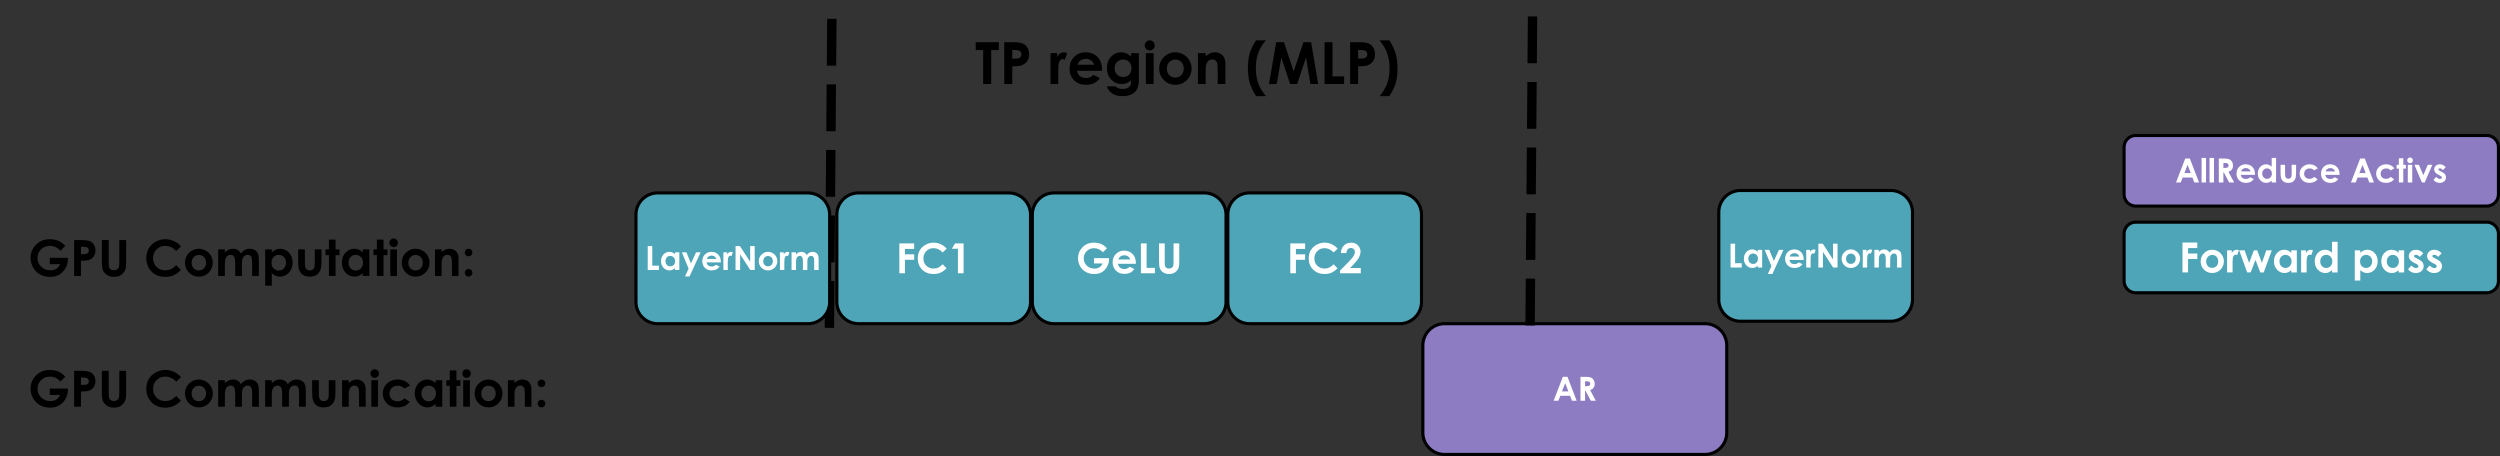 <svg xmlns="http://www.w3.org/2000/svg" width="800.933" height="146.088" fill="none" stroke-linecap="square" stroke-miterlimit="10"><rect width="100%" height="100%" fill="#333333" stroke="none"/><clipPath id="a"><path d="M0 0h960v540H0Z"/></clipPath><g clip-path="url(#a)" transform="translate(-127.783 -39.367)"><path d="M425.206 39.367h166.11v42.016h-166.11Z"/><path fill="#000" d="M440.375 52.881h7.407v2.516h-2.438v10.89h-2.578v-10.89h-2.39zm9.147 0h2.719q2.187 0 3.156.406t1.531 1.313.563 2.172q0 1.406-.735 2.344-.734.921-1.984 1.28-.75.22-2.687.22v5.671h-2.563zm2.563 5.25h.796q.97 0 1.344-.14t.578-.454q.219-.312.219-.765 0-.766-.61-1.125-.437-.266-1.609-.266h-.718zm12.262-1.75h2.14v1.25q.344-.75.906-1.125.579-.39 1.266-.39.484 0 1.016.265l-.782 2.14q-.437-.218-.718-.218-.578 0-.969.719-.39.703-.39 2.781v4.484h-2.47zm16.482 5.672h-7.984q.171 1.063.921 1.688.75.609 1.922.609 1.391 0 2.391-.969l2.094.985q-.782 1.109-1.875 1.64-1.094.531-2.594.531-2.344 0-3.813-1.468-1.453-1.469-1.453-3.688 0-2.265 1.453-3.765 1.47-1.5 3.672-1.5 2.344 0 3.813 1.5t1.469 3.968zm-2.5-1.953q-.25-.828-.969-1.344-.719-.531-1.672-.531-1.047 0-1.828.578-.5.375-.906 1.297zm11.833-3.719h2.484v8.485q0 2.515-1.015 3.703-1.36 1.593-4.094 1.593-1.453 0-2.453-.359-.984-.36-1.672-1.078-.687-.703-1.016-1.703h2.75q.36.406.938.625t1.36.219q1 0 1.609-.313.61-.312.86-.812.25-.485.25-1.688-.657.656-1.376.953-.719.281-1.625.281-2 0-3.375-1.437t-1.375-3.64q0-2.36 1.453-3.798 1.328-1.296 3.156-1.296.86 0 1.61.328.765.312 1.531 1.031zm-2.578 2.063q-1.172 0-1.938.797-.765.78-.765 1.968 0 1.25.781 2.047.781.781 1.969.781 1.156 0 1.906-.765.75-.781.75-2.047 0-1.234-.75-2-.75-.781-1.953-.781m8.55-6.157q.657 0 1.125.485.47.469.47 1.14 0 .672-.47 1.141-.468.469-1.109.469-.672 0-1.14-.469-.47-.484-.47-1.172 0-.656.47-1.125.468-.469 1.124-.469m-1.25 4.094h2.5v9.906h-2.5zm9.395-.265q1.406 0 2.64.703t1.923 1.906q.703 1.203.703 2.594 0 1.406-.703 2.625-.688 1.218-1.891 1.906t-2.656.687q-2.125 0-3.64-1.515-1.5-1.516-1.5-3.688 0-2.312 1.702-3.859 1.485-1.36 3.422-1.36m.047 2.343q-1.156 0-1.938.813-.765.797-.765 2.062 0 1.297.75 2.094.765.797 1.937.797t1.938-.813q.781-.812.781-2.078 0-1.28-.766-2.078-.765-.797-1.937-.797m7.24-2.078h2.484v1q.844-.703 1.531-.984.688-.281 1.406-.281 1.485 0 2.516 1.03.86.876.86 2.595v6.546h-2.454v-4.343q0-1.782-.172-2.36-.156-.578-.547-.875-.39-.312-.984-.312-.75 0-1.297.5t-.75 1.39q-.11.47-.11 2.016v3.984h-2.484zm18.633-4.094h3.141q-1.625 1.844-2.422 3.985t-.797 4.89q0 2.97.89 5.235.688 1.734 2.33 3.765h-3.142q-1.468-2.312-2.046-4.328-.579-2.015-.579-4.75 0-2.672.61-4.687t2.015-4.11m6.447.594h2.484l3.11 9.36 3.14-9.36h2.454l2.265 13.406h-2.469l-1.437-8.468-2.844 8.468h-2.25l-2.812-8.468-1.47 8.468h-2.483zm15.492 0h2.547v10.97h3.719v2.437h-6.266zm8.192 0h2.719q2.187 0 3.156.406t1.531 1.313.563 2.172q0 1.406-.735 2.344-.734.921-1.984 1.28-.75.22-2.688.22v5.671h-2.562zm2.562 5.25h.797q.97 0 1.344-.14t.578-.454q.219-.312.219-.765 0-.766-.61-1.125-.437-.266-1.609-.266h-.719zm10.012 12.031h-3.157q1.625-1.828 2.422-3.953.797-2.14.797-4.906 0-2.984-.89-5.234-.688-1.735-2.329-3.782h3.157q1.453 2.329 2.03 4.344.579 2.016.579 4.75 0 2.672-.61 4.688-.609 2.015-2 4.093"/><path d="M127.783 112.42h166.11v19.402h-166.11Z"/><path fill="#000" d="m148.705 118.155-1.53 1.531q-1.47-1.547-3.407-1.547-1.703 0-2.844 1.125t-1.14 2.735q0 1.656 1.187 2.812t2.922 1.156q1.14 0 1.906-.468.781-.485 1.266-1.5h-3.328v-2.047h5.78l.016.484q0 1.5-.78 2.86-.782 1.343-2.032 2.062-1.234.719-2.906.719-1.797 0-3.203-.781-1.391-.782-2.22-2.22-.812-1.437-.812-3.109 0-2.28 1.516-3.968 1.781-2 4.656-2 1.5 0 2.797.547 1.11.468 2.156 1.609m2.828-1.875h2.313q1.89 0 2.719.36.828.343 1.312 1.124.485.766.485 1.86 0 1.203-.641 2-.625.797-1.703 1.11-.625.17-2.297.17v4.876h-2.188zm2.188 4.5h.687q.829 0 1.141-.11.328-.124.5-.39.188-.281.188-.656 0-.672-.516-.97-.375-.233-1.39-.233h-.61zm6.695-4.5h2.203v7.437q0 .97.157 1.375.172.391.562.625.39.235.938.235.578 0 .984-.266.422-.265.578-.672.172-.406.172-1.562v-7.172h2.188v6.86q0 1.734-.204 2.406-.187.671-.734 1.296t-1.266.938q-.718.297-1.671.297-1.25 0-2.188-.578-.922-.578-1.328-1.438-.39-.875-.39-2.922zm25.36 2.031-1.532 1.453q-1.562-1.64-3.515-1.64-1.64 0-2.781 1.125-1.125 1.125-1.125 2.765 0 1.157.5 2.047t1.406 1.406q.922.5 2.047.5.953 0 1.734-.359.797-.36 1.734-1.297l1.485 1.547q-1.266 1.25-2.406 1.734-1.125.485-2.579.485-2.687 0-4.39-1.703t-1.703-4.36q0-1.718.765-3.047.782-1.343 2.235-2.156 1.453-.812 3.125-.812 1.422 0 2.734.61 1.313.593 2.266 1.702m5.68.75q1.202 0 2.25.61 1.062.593 1.656 1.625.593 1.03.593 2.218 0 1.203-.593 2.25-.594 1.047-1.625 1.64-1.032.595-2.282.595-1.828 0-3.125-1.297-1.28-1.313-1.28-3.172 0-1.984 1.452-3.313 1.281-1.156 2.953-1.156m.03 2q-1 0-1.656.703-.656.688-.656 1.766 0 1.11.64 1.797.657.687 1.657.687t1.656-.687q.672-.703.672-1.797t-.656-1.781q-.64-.688-1.656-.688m6.196-1.781h2.14v.969q.547-.594 1.22-.89.671-.298 1.452-.298.797 0 1.438.39.64.391 1.031 1.141.516-.75 1.25-1.14t1.61-.39q.906 0 1.593.421.688.422.985 1.11.312.671.312 2.203v4.984h-2.156v-4.313q0-1.453-.36-1.953-.359-.515-1.078-.515-.547 0-.984.312-.422.313-.64.86-.204.546-.204 1.765v3.844h-2.156v-4.125q0-1.14-.172-1.64-.156-.516-.5-.766-.328-.25-.812-.25-.532 0-.97.312-.421.313-.64.89-.219.563-.219 1.798v3.78h-2.14zm17.18 0v.937q.578-.578 1.25-.859.671-.297 1.437-.297 1.656 0 2.813 1.266 1.171 1.25 1.171 3.219 0 1.89-1.203 3.171-1.203 1.282-2.843 1.282-.735 0-1.375-.266-.625-.266-1.25-.86v4.016h-2.125v-11.61zm2.234 1.75q-1 0-1.672.687-.656.688-.656 1.797 0 1.125.656 1.828.672.704 1.672.704.984 0 1.64-.704.672-.718.672-1.828 0-1.093-.656-1.78-.656-.704-1.656-.704m6.203-1.75h2.156v4.094q0 1.187.157 1.656.171.469.53.734.36.25.891.25.532 0 .907-.25.375-.265.547-.75.14-.375.14-1.578v-4.156h2.14v3.594q0 2.234-.359 3.047-.421 1-1.265 1.546-.828.532-2.125.532-1.39 0-2.266-.625-.86-.625-1.203-1.75-.25-.766-.25-2.813zm9.867-3.14h2.125v3.14h1.266v1.828h-1.266v6.672h-2.125v-6.672h-1.094v-1.828h1.094zm10.813 3.14h2.125v8.5h-2.125v-.906q-.625.593-1.25.86-.625.265-1.36.265-1.656 0-2.859-1.282-1.203-1.28-1.203-3.171 0-1.97 1.156-3.22 1.172-1.265 2.844-1.265.765 0 1.437.297.672.281 1.235.86zm-2.235 1.75q-1 0-1.656.703-.656.688-.656 1.781 0 1.11.672 1.828.672.704 1.64.704 1.016 0 1.672-.704.672-.703.672-1.828 0-1.11-.672-1.797-.656-.687-1.672-.687m6.782-4.89h2.125v3.14h1.265v1.828h-1.265v6.672h-2.125v-6.672h-1.094v-1.828h1.094zm5.375-.36q.562 0 .953.406.406.406.406.985 0 .562-.406.968-.39.407-.938.407-.578 0-.984-.407-.39-.422-.39-1 0-.562.39-.953.406-.406.969-.406m-1.079 3.5h2.141v8.5h-2.14zm8.07-.219q1.204 0 2.25.61 1.063.593 1.657 1.625.594 1.03.594 2.218 0 1.203-.594 2.25t-1.625 1.64q-1.031.595-2.281.595-1.828 0-3.125-1.297-1.281-1.313-1.281-3.172 0-1.984 1.453-3.313 1.28-1.156 2.953-1.156m.032 2q-1 0-1.656.703-.656.688-.656 1.766 0 1.11.64 1.797.656.687 1.656.687t1.657-.687q.672-.703.672-1.797t-.657-1.781q-.64-.688-1.656-.688m6.21-1.781h2.126v.86q.734-.61 1.312-.844.594-.235 1.22-.235 1.265 0 2.14.875.75.75.75 2.219v5.625h-2.11v-3.734q0-1.516-.14-2.016t-.485-.766q-.328-.265-.828-.265-.656 0-1.125.437-.453.438-.64 1.203-.094.39-.094 1.72v3.42h-2.125zm10.774-.219q.5 0 .86.36.36.359.36.859t-.36.86q-.36.359-.86.359-.515 0-.875-.344-.359-.36-.359-.875 0-.5.36-.86.359-.359.874-.359m0 6.485q.5 0 .86.359.36.36.36.86 0 .515-.36.874-.36.36-.86.36-.515 0-.875-.36-.359-.36-.359-.875 0-.5.36-.86.359-.358.874-.358"/><path d="M127.783 154.31h186.961v19.401h-186.96Z"/><path fill="#000" d="m148.705 160.045-1.53 1.531q-1.47-1.547-3.407-1.547-1.703 0-2.844 1.125t-1.14 2.734q0 1.657 1.187 2.813t2.922 1.156q1.14 0 1.906-.469.781-.484 1.266-1.5h-3.328v-2.046h5.78l.016.484q0 1.5-.78 2.86-.782 1.343-2.032 2.062-1.234.719-2.906.719-1.797 0-3.203-.782-1.391-.78-2.22-2.218-.812-1.438-.812-3.11 0-2.281 1.516-3.969 1.781-2 4.656-2 1.5 0 2.797.547 1.11.47 2.156 1.61m2.828-1.875h2.313q1.89 0 2.719.36.828.343 1.312 1.124.485.766.485 1.86 0 1.203-.641 2-.625.796-1.703 1.109-.625.172-2.297.172v4.875h-2.188zm2.188 4.5h.687q.829 0 1.141-.11.328-.125.5-.39.188-.282.188-.657 0-.671-.516-.968-.375-.235-1.39-.235h-.61zm6.695-4.5h2.203v7.437q0 .969.157 1.375.172.39.562.625t.938.235q.578 0 .984-.266.422-.266.578-.672.172-.406.172-1.562v-7.172h2.188v6.86q0 1.733-.204 2.405-.187.672-.734 1.297t-1.266.938q-.718.297-1.671.297-1.25 0-2.188-.579-.922-.578-1.328-1.437-.39-.875-.39-2.922zm25.36 2.031-1.532 1.453q-1.562-1.64-3.515-1.64-1.64 0-2.781 1.124-1.125 1.125-1.125 2.766 0 1.156.5 2.047.5.89 1.406 1.406.922.5 2.047.5.953 0 1.734-.36.797-.359 1.734-1.296l1.485 1.547q-1.266 1.25-2.406 1.734-1.125.485-2.579.485-2.687 0-4.39-1.704t-1.703-4.359q0-1.719.765-3.047.782-1.344 2.235-2.156t3.125-.813q1.422 0 2.734.61 1.313.594 2.266 1.703m5.68.75q1.202 0 2.25.61 1.062.593 1.656 1.624t.593 2.22q0 1.202-.593 2.25-.594 1.046-1.625 1.64t-2.282.593q-1.828 0-3.125-1.296-1.28-1.313-1.28-3.172 0-1.985 1.452-3.313 1.281-1.156 2.953-1.156m.03 2q-1 0-1.656.703-.656.688-.656 1.766 0 1.11.64 1.797.657.687 1.657.687t1.656-.687q.672-.704.672-1.797 0-1.094-.656-1.782-.64-.687-1.656-.687m6.196-1.781h2.14v.968q.547-.593 1.22-.89.671-.297 1.452-.297.797 0 1.438.39.64.391 1.031 1.141.516-.75 1.25-1.14.734-.391 1.61-.391.906 0 1.593.422.688.422.985 1.11.312.671.312 2.202v4.985h-2.156v-4.313q0-1.453-.36-1.953-.359-.516-1.078-.516-.547 0-.984.313-.422.312-.64.86-.204.546-.204 1.765v3.844h-2.156v-4.125q0-1.14-.172-1.64-.156-.517-.5-.767-.328-.25-.812-.25-.532 0-.97.313-.421.312-.64.89-.219.563-.219 1.797v3.782h-2.14zm15.039 0h2.14v.968q.547-.593 1.22-.89.671-.297 1.452-.297.797 0 1.438.39.64.391 1.031 1.141.516-.75 1.25-1.14.735-.391 1.61-.391.906 0 1.593.422.688.422.985 1.11.312.671.312 2.202v4.985h-2.156v-4.313q0-1.453-.36-1.953-.359-.516-1.078-.516-.546 0-.984.313-.422.312-.64.86-.204.546-.204 1.765v3.844h-2.156v-4.125q0-1.14-.172-1.64-.156-.517-.5-.767-.328-.25-.812-.25-.532 0-.97.313-.421.312-.64.89-.218.563-.218 1.797v3.782h-2.141zm15.055 0h2.156v4.093q0 1.188.156 1.657.172.468.531.734.36.25.891.25t.906-.25q.375-.266.547-.75.14-.375.14-1.578v-4.156h2.141v3.593q0 2.235-.359 3.047-.422 1-1.266 1.547-.828.531-2.125.531-1.39 0-2.265-.625-.86-.625-1.203-1.75-.25-.765-.25-2.812zm9.601 0h2.125v.86q.735-.61 1.313-.845.593-.234 1.218-.234 1.266 0 2.141.875.75.75.75 2.219v5.625h-2.11v-3.735q0-1.515-.14-2.015t-.484-.766q-.328-.266-.828-.266-.657 0-1.125.438-.454.437-.641 1.203-.094.39-.094 1.719v3.422h-2.125zm10.445-3.5q.563 0 .954.406.406.406.406.984 0 .563-.406.97-.391.405-.938.405-.578 0-.984-.406-.39-.422-.39-1 0-.562.39-.953.406-.406.968-.406m-1.078 3.5h2.141v8.5h-2.14zm12.399 1.718-1.781.97q-.5-.516-.985-.72-.484-.203-1.14-.203-1.204 0-1.938.72-.734.702-.734 1.827 0 1.078.703 1.766.719.687 1.875.687 1.422 0 2.219-.968l1.687 1.14q-1.375 1.781-3.86 1.781-2.25 0-3.515-1.328t-1.266-3.109q0-1.234.61-2.266.625-1.047 1.719-1.64 1.109-.594 2.484-.594 1.266 0 2.266.5 1.015.5 1.656 1.437m8.195-1.718h2.125v8.5h-2.125v-.907q-.625.594-1.25.86-.625.265-1.36.265-1.656 0-2.859-1.28-1.203-1.282-1.203-3.173 0-1.968 1.156-3.218 1.172-1.266 2.844-1.266.766 0 1.438.297.672.281 1.234.86zm-2.234 1.75q-1 0-1.657.703-.656.687-.656 1.781 0 1.11.672 1.828.672.703 1.64.703 1.016 0 1.673-.703.671-.703.671-1.828 0-1.11-.671-1.797-.657-.687-1.672-.687m6.781-4.89h2.125v3.14h1.266v1.828h-1.266v6.672h-2.125v-6.672h-1.094v-1.828h1.094zm5.375-.36q.562 0 .953.406.406.406.406.984 0 .563-.406.97-.39.405-.937.405-.579 0-.985-.406-.39-.422-.39-1 0-.562.39-.953.406-.406.969-.406m-1.078 3.5h2.14v8.5h-2.14zm8.07-.219q1.203 0 2.25.61 1.063.593 1.656 1.624.594 1.032.594 2.22 0 1.202-.594 2.25-.593 1.046-1.625 1.64-1.03.593-2.28.593-1.829 0-3.126-1.296-1.281-1.313-1.281-3.172 0-1.985 1.453-3.313 1.281-1.156 2.953-1.156m.031 2q-1 0-1.656.703-.656.688-.656 1.766 0 1.11.64 1.797.657.687 1.657.687t1.656-.687q.672-.704.672-1.797 0-1.094-.656-1.782-.641-.687-1.657-.687m6.211-1.781h2.125v.86q.735-.61 1.313-.845.594-.234 1.219-.234 1.265 0 2.14.875.75.75.75 2.219v5.625h-2.11v-3.735q0-1.515-.14-2.015t-.484-.766q-.328-.266-.828-.266-.657 0-1.125.438-.453.437-.64 1.203-.095.39-.095 1.719v3.422h-2.125zm10.774-.219q.5 0 .86.36.359.359.359.859t-.36.86-.86.358q-.515 0-.874-.343-.36-.36-.36-.875 0-.5.36-.86.36-.359.875-.359m0 6.484q.5 0 .86.36.359.36.359.86 0 .515-.36.874-.36.36-.86.36-.515 0-.874-.36-.36-.36-.36-.875 0-.5.36-.86.36-.359.875-.359"/><path fill="#8e7cc3" fill-rule="evenodd" d="M583.63 150.047a6.98 6.98 0 0 1 6.982-6.981h83.39a6.98 6.98 0 0 1 6.983 6.981v27.927a6.98 6.98 0 0 1-6.982 6.981h-83.391a6.98 6.98 0 0 1-6.982-6.981z"/><path stroke="#000" stroke-linecap="butt" stroke-linejoin="round" d="M583.63 150.047a6.98 6.98 0 0 1 6.982-6.981h83.39a6.98 6.98 0 0 1 6.983 6.981v27.927a6.98 6.98 0 0 1-6.982 6.981h-83.391a6.98 6.98 0 0 1-6.982-6.981z"/><path fill="#fff" d="M628.478 160.094h1.485l2.937 7.656h-1.515l-.594-1.578h-3.125l-.625 1.579h-1.516zm.75 2.031-1.015 2.625h2.03zm4.899-2.03h1.547q1.265 0 1.797.234.546.218.875.75.328.515.328 1.234 0 .766-.36 1.281-.359.5-1.093.75l1.812 3.406h-1.594l-1.718-3.234h-.125v3.235h-1.47zm1.469 3h.453q.687 0 .953-.188t.265-.61q0-.25-.14-.421-.125-.188-.344-.266-.219-.094-.797-.094h-.39z"/><path fill="#4ea5b7" fill-rule="evenodd" d="M395.887 108.158a6.98 6.98 0 0 1 6.982-6.982h48.084a6.98 6.98 0 0 1 6.982 6.982v27.926a6.98 6.98 0 0 1-6.982 6.982h-48.084a6.98 6.98 0 0 1-6.982-6.982z"/><path stroke="#000" stroke-linecap="butt" stroke-linejoin="round" d="M395.887 108.158a6.98 6.98 0 0 1 6.982-6.982h48.084a6.98 6.98 0 0 1 6.982 6.982v27.926a6.98 6.98 0 0 1-6.982 6.982h-48.084a6.98 6.98 0 0 1-6.982-6.982z"/><path fill="#fff" d="M415.909 117.343h4.75v1.78h-2.954v1.735h2.954v1.75h-2.954v4.313h-1.796zm15.162 1.687-1.28 1.219q-1.298-1.375-2.923-1.375-1.375 0-2.312.937-.938.938-.938 2.313 0 .953.407 1.703.421.734 1.187 1.156t1.688.422q.796 0 1.453-.297.656-.297 1.437-1.078l1.25 1.297q-1.062 1.031-2.015 1.437-.938.391-2.157.391-2.218 0-3.64-1.406-1.422-1.422-1.422-3.625 0-1.438.64-2.547.641-1.11 1.844-1.781 1.219-.688 2.61-.688 1.187 0 2.28.5 1.095.5 1.891 1.422m2.69-1.687h2.735v9.578h-1.813v-7.86h-1.968z"/><path fill="#8e7cc3" fill-rule="evenodd" d="M808.28 86.538a3.77 3.77 0 0 1 3.769-3.769h112.398a3.77 3.77 0 0 1 3.77 3.77v15.075a3.77 3.77 0 0 1-3.77 3.77H812.05a3.77 3.77 0 0 1-3.77-3.77z"/><path stroke="#000" stroke-linecap="butt" stroke-linejoin="round" d="M808.28 86.538a3.77 3.77 0 0 1 3.769-3.769h112.398a3.77 3.77 0 0 1 3.77 3.77v15.075a3.77 3.77 0 0 1-3.77 3.77H812.05a3.77 3.77 0 0 1-3.77-3.77z"/><path fill="#fff" d="M827.871 90.16h1.485l2.937 7.656h-1.515l-.594-1.578h-3.125l-.625 1.578h-1.516zm.75 2.031-1.015 2.625h2.031zm4.493-2.219h1.422v7.844h-1.422zm2.554 0h1.422v7.844h-1.422zm2.962.188h1.546q1.266 0 1.797.234.547.219.875.75.328.516.328 1.235 0 .765-.359 1.28-.36.5-1.094.75l1.813 3.407h-1.594l-1.719-3.234h-.125v3.234h-1.468zm1.468 3h.453q.688 0 .954-.188.265-.187.265-.609 0-.25-.14-.422-.125-.187-.344-.266-.219-.093-.797-.093h-.39zm10.135 2.234h-4.563q.094.61.516.969.437.344 1.11.344.796 0 1.359-.547l1.203.562q-.453.625-1.078.938-.625.297-1.485.297-1.328 0-2.172-.828-.828-.844-.828-2.11 0-1.297.828-2.156.844-.86 2.094-.86 1.344 0 2.172.86.844.86.844 2.266zm-1.422-1.11q-.14-.484-.563-.78-.406-.297-.953-.297-.593 0-1.047.343-.28.204-.515.735zm6.759-4.312h1.406v7.844h-1.406v-.594q-.422.391-.844.563t-.906.172q-1.094 0-1.906-.844-.797-.86-.797-2.11 0-1.312.781-2.156.781-.843 1.875-.843.516 0 .953.203.453.187.844.578zm-1.5 3.344q-.656 0-1.094.469-.437.469-.437 1.203 0 .719.437 1.203.453.469 1.094.469.672 0 1.11-.469.452-.469.452-1.219 0-.734-.453-1.187-.437-.469-1.11-.469m4.347-1.156h1.438v2.719q0 .796.11 1.109.108.312.343.484.234.172.594.172.359 0 .593-.172.25-.172.375-.5.094-.25.094-1.047V92.16h1.422v2.39q0 1.485-.234 2.032-.282.672-.844 1.031-.563.344-1.422.344-.922 0-1.5-.407-.578-.421-.813-1.171-.156-.516-.156-1.86zm11.942 1.14-1.188.657q-.328-.36-.656-.485-.328-.14-.765-.14-.797 0-1.297.484-.485.469-.485 1.219 0 .719.469 1.172.484.453 1.25.453.953 0 1.484-.64l1.125.765q-.921 1.172-2.578 1.172-1.484 0-2.343-.875-.844-.89-.844-2.078 0-.813.406-1.5.422-.704 1.156-1.094.735-.406 1.64-.406.845 0 1.517.343.671.328 1.109.953m6.946 2.094h-4.562q.093.61.515.969.438.344 1.11.344.797 0 1.36-.547l1.202.562q-.453.625-1.078.938-.625.297-1.484.297-1.328 0-2.172-.828-.828-.844-.828-2.11 0-1.297.828-2.156.844-.86 2.094-.86 1.343 0 2.172.86.843.86.843 2.266zm-1.422-1.11q-.14-.484-.562-.78-.406-.297-.953-.297-.594 0-1.047.343-.281.204-.516.735zm8.038-4.124h1.484l2.938 7.656h-1.516l-.594-1.578h-3.125l-.625 1.578h-1.515zm.75 2.031-1.016 2.625h2.031zm10.195 1.11-1.187.656q-.328-.36-.657-.485-.328-.14-.765-.14-.797 0-1.297.484-.484.469-.484 1.219 0 .719.468 1.172.485.453 1.25.453.953 0 1.485-.64l1.125.765q-.922 1.172-2.578 1.172-1.485 0-2.344-.875-.844-.89-.844-2.078 0-.813.406-1.5.422-.704 1.157-1.094.734-.406 1.64-.406.844 0 1.516.343.672.328 1.11.953m1.447-3.235h1.421v2.094h.829v1.219h-.829v4.437h-1.421V93.38h-.735v-1.22h.735zm3.585-.25q.375 0 .64.281.266.266.266.657 0 .375-.265.64-.266.266-.641.266t-.64-.266q-.266-.281-.266-.672 0-.375.265-.64.266-.266.641-.266m-.719 2.344h1.422v5.656h-1.422zm2.102 0h1.453l1.422 3.328 1.422-3.328h1.453l-2.422 5.656h-.906zm10.046.781-.89.89q-.532-.53-.97-.53-.234 0-.374.109-.125.094-.125.234 0 .125.078.219.094.094.422.266l.515.25q.829.406 1.125.828.313.422.313.984 0 .766-.563 1.266-.546.5-1.468.5-1.235 0-1.985-.969l.875-.953q.25.297.578.484.344.172.61.172.281 0 .453-.125.172-.14.172-.328 0-.328-.625-.64l-.469-.235q-1.375-.688-1.375-1.734 0-.672.516-1.141.515-.484 1.328-.484.547 0 1.031.25.484.234.828.687"/><path fill="#4ea5b7" fill-rule="evenodd" d="M808.28 114.31a3.77 3.77 0 0 1 3.769-3.77h112.398a3.77 3.77 0 0 1 3.77 3.77v15.076a3.77 3.77 0 0 1-3.77 3.769H812.05a3.77 3.77 0 0 1-3.77-3.77z"/><path stroke="#000" stroke-linecap="butt" stroke-linejoin="round" d="M808.28 114.31a3.77 3.77 0 0 1 3.769-3.77h112.398a3.77 3.77 0 0 1 3.77 3.77v15.076a3.77 3.77 0 0 1-3.77 3.769H812.05a3.77 3.77 0 0 1-3.77-3.77z"/><path fill="#fff" d="M826.99 117.07h4.75v1.78h-2.953v1.735h2.953v1.75h-2.953v4.313h-1.797zm9.491 2.312q1 0 1.875.5.891.5 1.391 1.36.5.859.5 1.859t-.5 1.875-1.36 1.375q-.859.484-1.89.484-1.531 0-2.61-1.078-1.077-1.094-1.077-2.64 0-1.657 1.218-2.766 1.078-.969 2.453-.969m.032 1.672q-.828 0-1.375.578t-.547 1.469q0 .937.531 1.516.547.562 1.39.562.829 0 1.376-.578.562-.578.562-1.5 0-.906-.547-1.469-.547-.578-1.39-.578m4.766-1.484h1.516v.89q.25-.531.656-.797.422-.28.906-.28.344 0 .719.187l-.547 1.53q-.313-.155-.516-.155-.406 0-.703.515-.281.5-.281 1.985l.015.343v2.86h-1.765zm3.888 0h1.734l1.437 4.03 1.532-4.03h1.062l1.5 3.984 1.422-3.984h1.75l-2.578 7.078H851.9l-1.516-4.031-1.547 4.03h-1.125zm16.675 0h1.781v7.078h-1.78v-.75q-.517.5-1.048.719-.515.218-1.125.218-1.375 0-2.375-1.062-1-1.078-1-2.656 0-1.641.969-2.688t2.344-1.047q.64 0 1.203.25.562.235 1.031.719zm-1.86 1.453q-.827 0-1.374.594-.547.578-.547 1.484 0 .922.547 1.516.562.593 1.375.593.843 0 1.39-.578.563-.594.563-1.531 0-.938-.563-1.5-.547-.578-1.39-.578M865 119.57h1.516v.89q.25-.531.656-.797.422-.28.906-.28.344 0 .719.187l-.547 1.53q-.312-.155-.516-.155-.406 0-.703.515-.28.5-.28 1.985l.015.343v2.86H865zm9.903-2.735h1.782v9.813h-1.782v-.75q-.515.5-1.046.719-.516.218-1.125.218-1.375 0-2.375-1.062-1-1.078-1-2.656 0-1.641.968-2.688.969-1.047 2.344-1.047.64 0 1.203.25.563.235 1.031.719zm-1.859 4.188q-.828 0-1.375.594-.547.578-.547 1.484 0 .922.547 1.516.563.593 1.375.593.844 0 1.39-.578.563-.594.563-1.531 0-.938-.562-1.5-.547-.578-1.391-.578m10.918-1.453v.78q.485-.483 1.047-.718.563-.25 1.203-.25 1.375 0 2.344 1.047t.969 2.688q0 1.578-1 2.656-1 1.062-2.375 1.062-.61 0-1.14-.218-.516-.22-1.048-.72v3.345h-1.765v-9.672zm1.875 1.453q-.843 0-1.406.578-.547.562-.547 1.5t.547 1.531q.563.578 1.406.578.813 0 1.36-.593.562-.594.562-1.516 0-.906-.547-1.484-.547-.594-1.375-.594m10.393-1.453h1.781v7.078h-1.781v-.75q-.516.5-1.047.719-.516.218-1.125.218-1.375 0-2.375-1.062-1-1.078-1-2.656 0-1.641.969-2.688.968-1.047 2.343-1.047.641 0 1.203.25.563.235 1.032.719zm-1.86 1.453q-.828 0-1.375.594-.547.578-.547 1.484 0 .922.547 1.516.563.593 1.375.593.844 0 1.391-.578.562-.594.562-1.531 0-.938-.562-1.5-.547-.578-1.39-.578m9.768-.469-1.11 1.11q-.656-.672-1.203-.672-.312 0-.484.125-.156.125-.156.312 0 .156.109.281.11.11.531.313l.64.328q1.032.516 1.407 1.047.39.515.39 1.219 0 .953-.702 1.593-.688.625-1.844.625-1.547 0-2.469-1.218l1.094-1.188q.312.36.719.594.421.219.75.219.359 0 .562-.172.219-.172.219-.391 0-.406-.766-.797l-.61-.297q-1.718-.875-1.718-2.172 0-.843.64-1.437.657-.594 1.673-.594.687 0 1.296.313.61.297 1.032.859m5.863 0-1.11 1.11q-.655-.672-1.202-.672-.313 0-.485.125-.156.125-.156.312 0 .156.11.281.109.11.53.313l.641.328q1.032.516 1.407 1.047.39.515.39 1.219 0 .953-.703 1.593-.687.625-1.844.625-1.546 0-2.468-1.218l1.093-1.188q.313.36.72.594.421.219.75.219.359 0 .562-.172.218-.172.218-.391 0-.406-.765-.797l-.61-.297q-1.718-.875-1.718-2.172 0-.843.64-1.437.657-.594 1.672-.594.688 0 1.297.313.61.297 1.031.859"/><path fill="#4ea5b7" fill-rule="evenodd" d="M458.517 108.156a6.98 6.98 0 0 1 6.981-6.981h48.084a6.98 6.98 0 0 1 6.982 6.981v27.927a6.98 6.98 0 0 1-6.982 6.981h-48.084a6.98 6.98 0 0 1-6.981-6.981z"/><path stroke="#000" stroke-linecap="butt" stroke-linejoin="round" d="M458.517 108.156a6.98 6.98 0 0 1 6.981-6.981h48.084a6.98 6.98 0 0 1 6.982 6.981v27.927a6.98 6.98 0 0 1-6.982 6.981h-48.084a6.98 6.98 0 0 1-6.981-6.981z"/><path fill="#fff" d="m482.417 118.904-1.28 1.281q-1.22-1.297-2.845-1.297-1.406 0-2.359.938t-.953 2.28q0 1.392.984 2.36.985.953 2.438.953.937 0 1.578-.39.656-.406 1.062-1.25h-2.78v-1.719h4.812l.015.406q0 1.25-.656 2.39-.64 1.126-1.672 1.72-1.031.578-2.437.578-1.485 0-2.657-.64-1.156-.641-1.843-1.845t-.688-2.578q0-1.906 1.266-3.312 1.484-1.672 3.875-1.672 1.25 0 2.344.453.906.39 1.796 1.344m9.24 4.984h-5.702q.125.766.656 1.219.547.437 1.375.437 1 0 1.719-.703l1.484.703q-.547.797-1.328 1.188-.781.375-1.86.375-1.671 0-2.718-1.047-1.047-1.062-1.047-2.64 0-1.626 1.047-2.688 1.047-1.078 2.625-1.078 1.672 0 2.719 1.078 1.046 1.062 1.046 2.828zm-1.78-1.39q-.172-.594-.688-.97-.516-.374-1.203-.374-.734 0-1.297.422-.36.265-.656.922zm3.422-5.157h1.828v7.844h2.656v1.734H493.3zm5.801 0h1.828v6.203q0 .797.14 1.141.142.328.454.531.328.188.781.188.485 0 .828-.219.36-.219.485-.562.14-.344.14-1.313v-5.969h1.829v5.719q0 1.438-.172 2-.157.563-.625 1.078-.453.516-1.063.766-.594.25-1.375.25-1.047 0-1.828-.469-.766-.484-1.094-1.203t-.328-2.422z"/><path fill="#4ea5b7" fill-rule="evenodd" d="M521.142 108.156a6.98 6.98 0 0 1 6.982-6.981h48.083a6.98 6.98 0 0 1 6.982 6.981v27.927a6.98 6.98 0 0 1-6.982 6.981h-48.083a6.98 6.98 0 0 1-6.982-6.981z"/><path stroke="#000" stroke-linecap="butt" stroke-linejoin="round" d="M521.142 108.156a6.98 6.98 0 0 1 6.982-6.981h48.083a6.98 6.98 0 0 1 6.982 6.981v27.927a6.98 6.98 0 0 1-6.982 6.981h-48.083a6.98 6.98 0 0 1-6.982-6.981z"/><path fill="#fff" d="M541.163 117.341h4.75v1.782h-2.953v1.734h2.953v1.75h-2.953v4.312h-1.797zm15.163 1.688-1.281 1.219q-1.297-1.375-2.922-1.375-1.375 0-2.313.937-.937.938-.937 2.313 0 .953.406 1.703.422.734 1.188 1.156.765.422 1.687.422.797 0 1.453-.297t1.438-1.078l1.25 1.297q-1.063 1.03-2.016 1.437-.937.39-2.156.39-2.219 0-3.64-1.405-1.423-1.422-1.423-3.625 0-1.438.641-2.547.64-1.11 1.844-1.782 1.218-.687 2.61-.687 1.187 0 2.28.5 1.094.5 1.891 1.422m2.83 1.406h-1.78q.077-1.547.968-2.437.906-.891 2.313-.891.875 0 1.546.375.672.36 1.063 1.062.406.688.406 1.407 0 .843-.484 1.828-.485.984-1.781 2.328l-1.079 1.125h3.422v1.687h-6.64v-.875l2.968-3.015q1.079-1.094 1.422-1.75.36-.656.36-1.188 0-.562-.375-.922-.36-.359-.938-.359-.594 0-.984.438-.39.437-.406 1.187"/><path d="m394.274 46.907-.787 99.213"/><path stroke="#000" stroke-dasharray="12, 9" stroke-linecap="butt" stroke-linejoin="round" stroke-width="3" d="m394.274 46.907-.787 99.213"/><path fill="#4ea5b7" fill-rule="evenodd" d="M331.53 108.158a6.98 6.98 0 0 1 6.981-6.982h48.084a6.98 6.98 0 0 1 6.982 6.982v27.926a6.98 6.98 0 0 1-6.982 6.982H338.51a6.98 6.98 0 0 1-6.982-6.982z"/><path stroke="#000" stroke-linecap="butt" stroke-linejoin="round" d="M331.53 108.158a6.98 6.98 0 0 1 6.981-6.982h48.084a6.98 6.98 0 0 1 6.982 6.982v27.926a6.98 6.98 0 0 1-6.982 6.982H338.51a6.98 6.98 0 0 1-6.982-6.982z"/><path fill="#fff" d="M335.297 118.204h1.453v6.266h2.125v1.39h-3.578zm8.719 2h1.406v5.657h-1.406v-.594q-.422.39-.844.562t-.906.172q-1.094 0-1.906-.843-.797-.86-.797-2.11 0-1.312.781-2.156t1.875-.844q.516 0 .953.203.453.188.844.578zm-1.5 1.157q-.656 0-1.094.468-.437.47-.437 1.204 0 .718.437 1.203.453.468 1.094.468.672 0 1.11-.468.452-.469.452-1.219 0-.734-.453-1.188-.437-.468-1.109-.468m3.722-1.157h1.453l1.47 3.547 1.624-3.547h1.453l-3.547 7.735h-1.468l1.172-2.5zm12.479 3.235h-4.563q.094.61.516.969.437.343 1.11.343.796 0 1.358-.547l1.204.563q-.454.625-1.079.937-.625.297-1.484.297-1.328 0-2.172-.828-.828-.844-.828-2.11 0-1.296.828-2.155.844-.86 2.094-.86 1.344 0 2.172.86.844.859.844 2.265zm-1.422-1.11q-.14-.484-.563-.78-.406-.298-.953-.298-.594 0-1.047.344-.281.203-.515.734zm2.243-2.125h1.219v.704q.187-.422.515-.641.329-.219.72-.219.28 0 .577.156l-.437 1.22q-.25-.126-.406-.126-.329 0-.563.406-.219.407-.219 1.594v2.563h-1.406zm3.893-2h1.406l3.281 5.032v-5.032h1.453v7.657h-1.406l-3.266-5.016v5.016h-1.468zm10.382 1.844q.797 0 1.5.406.72.407 1.11 1.094t.39 1.485q0 .796-.406 1.5-.39.687-1.078 1.078-.687.39-1.516.39-1.203 0-2.078-.859-.859-.875-.859-2.11 0-1.328.984-2.203.844-.78 1.953-.78m.016 1.344q-.656 0-1.094.469-.437.453-.437 1.172 0 .734.422 1.203.437.453 1.11.453.671 0 1.108-.469t.438-1.187q0-.735-.438-1.188-.421-.453-1.109-.453m3.822-1.188h1.218v.704q.188-.422.516-.641t.719-.219q.28 0 .578.156l-.438 1.22q-.25-.126-.406-.126-.328 0-.562.406-.22.407-.22 1.594v2.563h-1.405zm3.72 0h1.438v.641q.359-.39.797-.594.453-.203.968-.203.532 0 .953.266.438.265.704.765.328-.5.812-.765.5-.266 1.094-.266t1.047.281q.468.282.656.735.203.453.203 1.484v3.313h-1.422v-2.875q0-.953-.25-1.297-.234-.344-.703-.344-.375 0-.672.219-.281.203-.422.578-.14.36-.14 1.156v2.563h-1.422v-2.735q0-.765-.125-1.109-.11-.344-.328-.5-.22-.172-.547-.172-.344 0-.64.219-.282.203-.423.594-.14.375-.14 1.187v2.516h-1.438z"/><path fill="#4ea5b7" fill-rule="evenodd" d="M678.44 107.378a6.98 6.98 0 0 1 6.981-6.982h48.084a6.98 6.98 0 0 1 6.982 6.982v27.926a6.98 6.98 0 0 1-6.982 6.982H685.42a6.98 6.98 0 0 1-6.982-6.982z"/><path stroke="#000" stroke-linecap="butt" stroke-linejoin="round" d="M678.44 107.378a6.98 6.98 0 0 1 6.981-6.982h48.084a6.98 6.98 0 0 1 6.982 6.982v27.926a6.98 6.98 0 0 1-6.982 6.982H685.42a6.98 6.98 0 0 1-6.982-6.982z"/><path fill="#fff" d="M682.207 117.425h1.453v6.266h2.125v1.39h-3.578zm8.719 2h1.406v5.656h-1.406v-.594q-.422.391-.844.563t-.906.172q-1.094 0-1.906-.844-.797-.86-.797-2.11 0-1.312.781-2.156.781-.843 1.875-.843.516 0 .953.203.453.187.844.578zm-1.5 1.156q-.656 0-1.094.469-.437.469-.437 1.203 0 .719.437 1.203.453.469 1.094.469.672 0 1.11-.469.452-.469.452-1.219 0-.734-.453-1.187-.437-.469-1.109-.469m3.722-1.156h1.453l1.47 3.547 1.624-3.547h1.453l-3.547 7.734h-1.468l1.172-2.5zm12.479 3.234h-4.563q.094.61.516.97.437.343 1.11.343.796 0 1.358-.547l1.204.562q-.454.625-1.079.938-.625.297-1.484.297-1.328 0-2.172-.828-.828-.844-.828-2.11 0-1.297.828-2.156.844-.86 2.094-.86 1.344 0 2.172.86.844.86.844 2.266zm-1.422-1.109q-.14-.484-.563-.781-.406-.297-.953-.297-.594 0-1.047.344-.281.203-.515.734zm2.243-2.125h1.219v.703q.187-.422.515-.64.328-.22.72-.22.28 0 .577.157l-.437 1.219q-.25-.125-.407-.125-.328 0-.562.406-.219.406-.219 1.594v2.562h-1.406zm3.893-2h1.406l3.281 5.031v-5.031h1.453v7.656h-1.406l-3.266-5.015v5.015h-1.468zm10.382 1.844q.797 0 1.5.406.72.406 1.11 1.094.39.687.39 1.484t-.406 1.5q-.39.688-1.078 1.078-.687.39-1.516.39-1.203 0-2.078-.859-.859-.875-.859-2.109 0-1.328.984-2.203.844-.781 1.953-.781m.016 1.343q-.656 0-1.094.47-.437.452-.437 1.171 0 .734.422 1.203.437.453 1.11.453.67 0 1.108-.468.438-.47.438-1.188 0-.734-.438-1.187-.421-.454-1.109-.454m3.822-1.187h1.218v.703q.188-.422.516-.64.328-.22.719-.22.28 0 .578.157l-.438 1.219q-.25-.125-.406-.125-.328 0-.562.406-.22.406-.22 1.594v2.562h-1.405zm3.72 0h1.438v.64q.359-.39.796-.593.454-.203.97-.203.53 0 .952.265.438.266.703.766.329-.5.813-.766.5-.265 1.094-.265.593 0 1.047.281.468.281.656.734.203.453.203 1.485v3.312h-1.422v-2.875q0-.953-.25-1.297-.234-.343-.703-.343-.375 0-.672.218-.281.203-.422.578-.14.36-.14 1.157v2.562h-1.422v-2.734q0-.766-.125-1.11-.11-.343-.328-.5-.22-.171-.547-.171-.344 0-.64.218-.282.203-.423.594-.14.375-.14 1.188v2.515h-1.438z"/><path d="m618.757 46.127-.787 99.213"/><path stroke="#000" stroke-dasharray="12, 9" stroke-linecap="butt" stroke-linejoin="round" stroke-width="3" d="m618.757 46.127-.787 99.213"/></g></svg>
